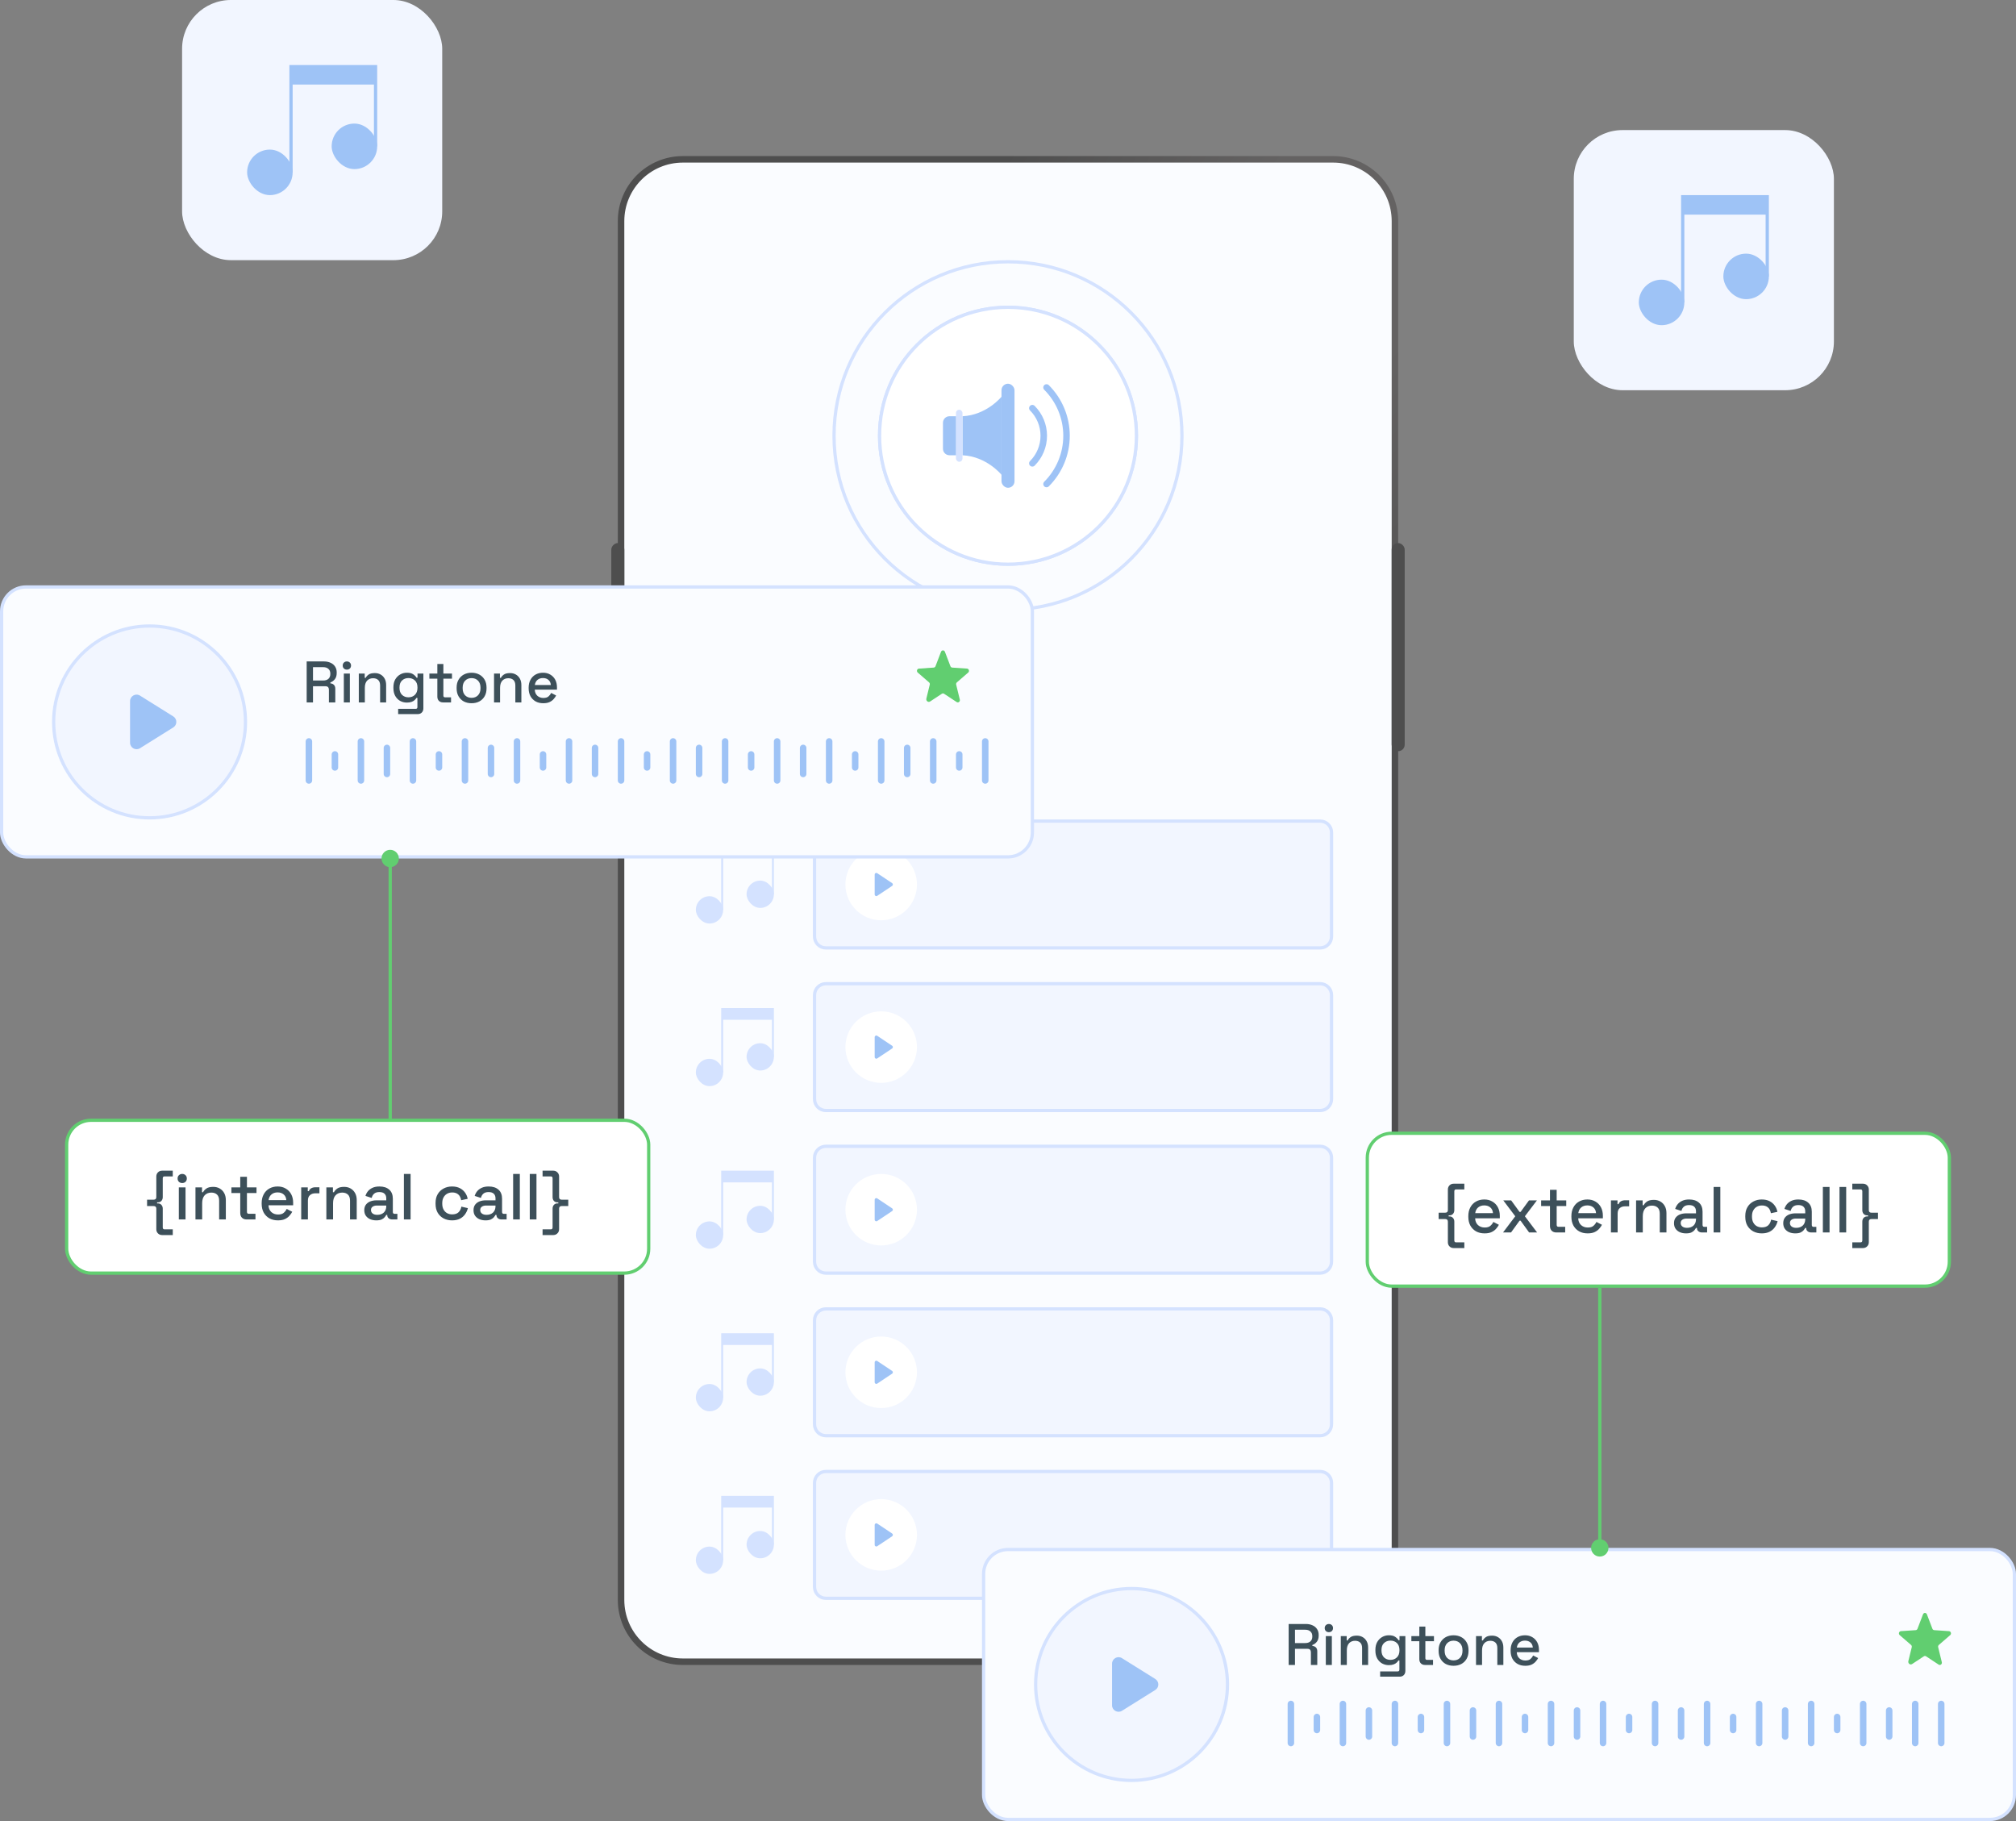<?xml version="1.0" encoding="UTF-8"?>
<svg xmlns="http://www.w3.org/2000/svg" width="620" height="560" viewBox="0 0 620 560" fill="none">
  <rect x="0" y="0" width="620" height="560" fill="#808080" stroke="none"/>
  <g clip-path="url(#clip0_2495_3507)">
    <path d="M191 68C191 57.507 199.507 49 210 49H410C420.493 49 429 57.507 429 68V492C429 502.493 420.493 511 410 511H210C199.507 511 191 502.493 191 492V68Z" fill="#FAFCFF" stroke="url(#paint0_radial_2495_3507)" stroke-width="2"></path>
    <rect x="484" y="40" width="80" height="80" rx="15" fill="#F2F6FF"></rect>
    <rect x="504" y="86" width="14" height="14" rx="7" fill="#9EC3F6"></rect>
    <path d="M517.5 60.5H543.5V65.5H517.5V60.5Z" fill="#9EC3F6"></path>
    <path d="M517.5 93V65.5M543.5 85V65.5M517.5 65.5V60.5H543.5V65.5M517.5 65.5H543.5" stroke="#9EC3F6"></path>
    <rect x="530" y="78" width="14" height="14" rx="7" fill="#9EC3F6"></rect>
    <rect x="56" width="80" height="80" rx="15" fill="#F2F6FF"></rect>
    <rect x="76" y="46" width="14" height="14" rx="7" fill="#9EC3F6"></rect>
    <path d="M89.5 20.5H115.5V25.5H89.5V20.5Z" fill="#9EC3F6"></path>
    <path d="M89.5 53V25.5M115.5 45V25.5M89.5 25.5V20.5H115.5V25.5M89.5 25.5H115.5" stroke="#9EC3F6"></path>
    <rect x="102" y="38" width="14" height="14" rx="7" fill="#9EC3F6"></rect>
    <path d="M250.5 256C250.5 254.067 252.067 252.5 254 252.5H406C407.933 252.5 409.5 254.067 409.5 256V288C409.5 289.933 407.933 291.5 406 291.5H254C252.067 291.5 250.5 289.933 250.5 288V256Z" fill="#F2F6FF" stroke="#D4E2FF"></path>
    <circle cx="271" cy="272" r="11.5" fill="white" stroke="#F2F6FF"></circle>
    <path d="M274.376 271.584C274.673 271.782 274.673 272.218 274.376 272.416L269.777 275.482C269.445 275.703 269 275.465 269 275.066L269 268.934C269 268.535 269.445 268.297 269.777 268.518L274.376 271.584Z" fill="#9EC3F6"></path>
    <circle cx="226" cy="268" r="16" fill="#FAFCFF"></circle>
    <rect x="214" y="275.6" width="8.4" height="8.4" rx="4.2" fill="#D4E2FF"></rect>
    <path d="M222.101 260.3H237.701V263.3H222.101V260.3Z" fill="#D4E2FF"></path>
    <path d="M222.101 279.8V263.3M237.701 275V263.3M222.101 263.3V260.3H237.701V263.3M222.101 263.3H237.701" stroke="#D4E2FF" stroke-width="0.6"></path>
    <rect x="229.601" y="270.8" width="8.4" height="8.4" rx="4.2" fill="#D4E2FF"></rect>
    <path d="M250.5 306C250.5 304.067 252.067 302.5 254 302.5H406C407.933 302.5 409.5 304.067 409.5 306V338C409.5 339.933 407.933 341.5 406 341.5H254C252.067 341.5 250.5 339.933 250.5 338V306Z" fill="#F2F6FF" stroke="#D4E2FF"></path>
    <circle cx="271" cy="322" r="11.5" fill="white" stroke="#F2F6FF"></circle>
    <path d="M274.376 321.584C274.673 321.782 274.673 322.218 274.376 322.416L269.777 325.482C269.445 325.703 269 325.465 269 325.066L269 318.934C269 318.535 269.445 318.297 269.777 318.518L274.376 321.584Z" fill="#9EC3F6"></path>
    <circle cx="226" cy="318" r="16" fill="#FAFCFF"></circle>
    <rect x="214" y="325.6" width="8.4" height="8.4" rx="4.2" fill="#D4E2FF"></rect>
    <path d="M222.101 310.3H237.701V313.3H222.101V310.3Z" fill="#D4E2FF"></path>
    <path d="M222.101 329.8V313.3M237.701 325V313.3M222.101 313.3V310.3H237.701V313.3M222.101 313.3H237.701" stroke="#D4E2FF" stroke-width="0.6"></path>
    <rect x="229.601" y="320.8" width="8.4" height="8.4" rx="4.2" fill="#D4E2FF"></rect>
    <path d="M250.5 356C250.5 354.067 252.067 352.5 254 352.5H406C407.933 352.5 409.5 354.067 409.5 356V388C409.5 389.933 407.933 391.5 406 391.5H254C252.067 391.5 250.5 389.933 250.5 388V356Z" fill="#F2F6FF" stroke="#D4E2FF"></path>
    <circle cx="271" cy="372" r="11.5" fill="white" stroke="#F2F6FF"></circle>
    <path d="M274.376 371.584C274.673 371.782 274.673 372.218 274.376 372.416L269.777 375.482C269.445 375.703 269 375.465 269 375.066L269 368.934C269 368.535 269.445 368.297 269.777 368.518L274.376 371.584Z" fill="#9EC3F6"></path>
    <circle cx="226" cy="368" r="16" fill="#FAFCFF"></circle>
    <rect x="214" y="375.6" width="8.4" height="8.4" rx="4.2" fill="#D4E2FF"></rect>
    <path d="M222.101 360.3H237.701V363.3H222.101V360.3Z" fill="#D4E2FF"></path>
    <path d="M222.101 379.8V363.3M237.701 375V363.3M222.101 363.3V360.3H237.701V363.3M222.101 363.3H237.701" stroke="#D4E2FF" stroke-width="0.6"></path>
    <rect x="229.601" y="370.8" width="8.4" height="8.4" rx="4.2" fill="#D4E2FF"></rect>
    <path d="M250.5 406C250.5 404.067 252.067 402.5 254 402.5H406C407.933 402.5 409.5 404.067 409.5 406V438C409.5 439.933 407.933 441.5 406 441.5H254C252.067 441.5 250.5 439.933 250.5 438V406Z" fill="#F2F6FF" stroke="#D4E2FF"></path>
    <circle cx="271" cy="422" r="11.5" fill="white" stroke="#F2F6FF"></circle>
    <path d="M274.376 421.584C274.673 421.782 274.673 422.218 274.376 422.416L269.777 425.482C269.445 425.703 269 425.465 269 425.066L269 418.934C269 418.535 269.445 418.297 269.777 418.518L274.376 421.584Z" fill="#9EC3F6"></path>
    <circle cx="226" cy="418" r="16" fill="#FAFCFF"></circle>
    <rect x="214" y="425.6" width="8.4" height="8.4" rx="4.2" fill="#D4E2FF"></rect>
    <path d="M222.101 410.3H237.701V413.3H222.101V410.3Z" fill="#D4E2FF"></path>
    <path d="M222.101 429.8V413.3M237.701 425V413.3M222.101 413.3V410.3H237.701V413.3M222.101 413.3H237.701" stroke="#D4E2FF" stroke-width="0.6"></path>
    <rect x="229.601" y="420.8" width="8.4" height="8.4" rx="4.2" fill="#D4E2FF"></rect>
    <path d="M250.5 456C250.5 454.067 252.067 452.5 254 452.5H406C407.933 452.5 409.5 454.067 409.5 456V488C409.5 489.933 407.933 491.5 406 491.5H254C252.067 491.5 250.5 489.933 250.5 488V456Z" fill="#F2F6FF" stroke="#D4E2FF"></path>
    <circle cx="271" cy="472" r="11.5" fill="white" stroke="#F2F6FF"></circle>
    <path d="M274.376 471.584C274.673 471.782 274.673 472.218 274.376 472.416L269.777 475.482C269.445 475.703 269 475.465 269 475.066L269 468.934C269 468.535 269.445 468.297 269.777 468.518L274.376 471.584Z" fill="#9EC3F6"></path>
    <circle cx="226" cy="468" r="16" fill="#FAFCFF"></circle>
    <rect x="214" y="475.6" width="8.4" height="8.4" rx="4.2" fill="#D4E2FF"></rect>
    <path d="M222.101 460.3H237.701V463.3H222.101V460.3Z" fill="#D4E2FF"></path>
    <path d="M222.101 479.8V463.3M237.701 475V463.3M222.101 463.3V460.3H237.701V463.3M222.101 463.3H237.701" stroke="#D4E2FF" stroke-width="0.6"></path>
    <rect x="229.601" y="470.8" width="8.4" height="8.4" rx="4.2" fill="#D4E2FF"></rect>
    <rect x="428" y="167" width="4" height="64" rx="2" fill="#4E4E4E"></rect>
    <rect width="4" height="24" rx="2" transform="matrix(-1 0 0 1 192 167)" fill="#4E4E4E"></rect>
    <rect width="4" height="24" rx="2" transform="matrix(-1 0 0 1 192 203)" fill="#4E4E4E"></rect>
    <circle cx="310" cy="134" r="39.5" fill="#F2F6FF" stroke="#D4E2FF"></circle>
    <circle cx="310" cy="134" r="53.5" stroke="#D4E2FF"></circle>
    <circle cx="310" cy="134" r="39.5" fill="white" stroke="#D4E2FF"></circle>
    <g clip-path="url(#clip1_2495_3507)">
      <path d="M296 128V140C303.452 140.352 308 146 308 146V122C308 122 303.454 127.652 296 128Z" fill="#9EC3F6"></path>
      <rect x="308" y="118" width="4" height="32" rx="2" fill="#9EC3F6"></rect>
      <path d="M321.849 119.151C325.788 123.089 328 128.43 328 134C328 139.57 325.788 144.911 321.849 148.849" stroke="#9EC3F6" stroke-width="2" stroke-linecap="round"></path>
      <path d="M317.485 125.515C319.736 127.765 321 130.817 321 134C321 137.183 319.736 140.235 317.485 142.485" stroke="#9EC3F6" stroke-width="2" stroke-linecap="round"></path>
      <rect x="294" y="126" width="2" height="16" rx="1" fill="#D4E2FF"></rect>
      <path d="M290 130C290 128.895 290.895 128 292 128H294V140H292C290.895 140 290 139.105 290 138V130Z" fill="#9EC3F6"></path>
    </g>
    <rect x="0.5" y="180.5" width="317" height="83" rx="7.5" fill="#FAFCFF"></rect>
    <rect x="0.5" y="180.5" width="317" height="83" rx="7.5" stroke="#D4E2FF"></rect>
    <circle cx="46" cy="222" r="29.5" fill="#61CE70" stroke="white"></circle>
    <circle cx="46" cy="222" r="29.5" fill="#F2F6FF" stroke="#D4E2FF"></circle>
    <path d="M53.286 220.304C54.54 221.087 54.54 222.913 53.286 223.696L43.06 230.088C41.728 230.92 40 229.962 40 228.392L40 215.608C40 214.038 41.728 213.08 43.06 213.912L53.286 220.304Z" fill="#9EC3F6"></path>
    <path d="M94.314 216V203.4H99.606C100.386 203.4 101.07 203.538 101.658 203.814C102.258 204.078 102.72 204.462 103.044 204.966C103.38 205.47 103.548 206.07 103.548 206.766V206.964C103.548 207.756 103.356 208.392 102.972 208.872C102.6 209.34 102.144 209.67 101.604 209.862V210.15C102.06 210.174 102.426 210.33 102.702 210.618C102.978 210.894 103.116 211.296 103.116 211.824V216H101.154V212.094C101.154 211.77 101.07 211.512 100.902 211.32C100.734 211.128 100.464 211.032 100.092 211.032H96.258V216H94.314ZM96.258 209.268H99.39C100.086 209.268 100.626 209.094 101.01 208.746C101.394 208.386 101.586 207.9 101.586 207.288V207.144C101.586 206.532 101.394 206.052 101.01 205.704C100.638 205.344 100.098 205.164 99.39 205.164H96.258V209.268ZM105.741 216V207.126H107.595V216H105.741ZM106.677 205.92C106.317 205.92 106.011 205.806 105.759 205.578C105.519 205.338 105.399 205.032 105.399 204.66C105.399 204.288 105.519 203.988 105.759 203.76C106.011 203.52 106.317 203.4 106.677 203.4C107.049 203.4 107.355 203.52 107.595 203.76C107.835 203.988 107.955 204.288 107.955 204.66C107.955 205.032 107.835 205.338 107.595 205.578C107.355 205.806 107.049 205.92 106.677 205.92ZM110.347 216V207.126H112.165V208.458H112.453C112.621 208.098 112.921 207.762 113.353 207.45C113.785 207.138 114.427 206.982 115.279 206.982C115.951 206.982 116.545 207.132 117.061 207.432C117.589 207.732 118.003 208.158 118.303 208.71C118.603 209.25 118.753 209.904 118.753 210.672V216H116.899V210.816C116.899 210.048 116.707 209.484 116.323 209.124C115.939 208.752 115.411 208.566 114.739 208.566C113.971 208.566 113.353 208.818 112.885 209.322C112.429 209.826 112.201 210.558 112.201 211.518V216H110.347ZM120.989 211.608V211.338C120.989 210.402 121.175 209.604 121.547 208.944C121.931 208.284 122.435 207.774 123.059 207.414C123.683 207.054 124.367 206.874 125.111 206.874C125.975 206.874 126.635 207.036 127.091 207.36C127.559 207.684 127.901 208.032 128.117 208.404H128.405V207.126H130.205V217.818C130.205 218.358 130.043 218.79 129.719 219.114C129.407 219.438 128.975 219.6 128.423 219.6H122.447V217.98H127.847C128.195 217.98 128.369 217.8 128.369 217.44V214.614H128.081C127.949 214.83 127.763 215.052 127.523 215.28C127.283 215.508 126.965 215.694 126.569 215.838C126.185 215.982 125.699 216.054 125.111 216.054C124.367 216.054 123.677 215.88 123.041 215.532C122.417 215.172 121.919 214.662 121.547 214.002C121.175 213.33 120.989 212.532 120.989 211.608ZM125.615 214.434C126.419 214.434 127.079 214.182 127.595 213.678C128.123 213.162 128.387 212.454 128.387 211.554V211.392C128.387 210.468 128.129 209.76 127.613 209.268C127.097 208.764 126.431 208.512 125.615 208.512C124.823 208.512 124.163 208.764 123.635 209.268C123.119 209.76 122.861 210.468 122.861 211.392V211.554C122.861 212.454 123.119 213.162 123.635 213.678C124.163 214.182 124.823 214.434 125.615 214.434ZM136.264 216C135.724 216 135.292 215.838 134.968 215.514C134.656 215.19 134.5 214.758 134.5 214.218V208.692H132.052V207.126H134.5V204.192H136.354V207.126H139V208.692H136.354V213.894C136.354 214.254 136.522 214.434 136.858 214.434H138.712V216H136.264ZM145.02 216.252C144.132 216.252 143.34 216.072 142.644 215.712C141.96 215.34 141.42 214.812 141.024 214.128C140.628 213.444 140.43 212.634 140.43 211.698V211.428C140.43 210.492 140.628 209.688 141.024 209.016C141.42 208.332 141.96 207.804 142.644 207.432C143.34 207.06 144.132 206.874 145.02 206.874C145.908 206.874 146.7 207.06 147.396 207.432C148.092 207.804 148.638 208.332 149.034 209.016C149.43 209.688 149.628 210.492 149.628 211.428V211.698C149.628 212.634 149.43 213.444 149.034 214.128C148.638 214.812 148.092 215.34 147.396 215.712C146.7 216.072 145.908 216.252 145.02 216.252ZM145.02 214.596C145.836 214.596 146.496 214.338 147 213.822C147.516 213.294 147.774 212.568 147.774 211.644V211.482C147.774 210.558 147.522 209.838 147.018 209.322C146.514 208.794 145.848 208.53 145.02 208.53C144.216 208.53 143.556 208.794 143.04 209.322C142.536 209.838 142.284 210.558 142.284 211.482V211.644C142.284 212.568 142.536 213.294 143.04 213.822C143.556 214.338 144.216 214.596 145.02 214.596ZM151.936 216V207.126H153.754V208.458H154.042C154.21 208.098 154.51 207.762 154.942 207.45C155.374 207.138 156.016 206.982 156.868 206.982C157.54 206.982 158.134 207.132 158.65 207.432C159.178 207.732 159.592 208.158 159.892 208.71C160.192 209.25 160.342 209.904 160.342 210.672V216H158.488V210.816C158.488 210.048 158.296 209.484 157.912 209.124C157.528 208.752 157 208.566 156.328 208.566C155.56 208.566 154.942 208.818 154.474 209.322C154.018 209.826 153.79 210.558 153.79 211.518V216H151.936ZM167.079 216.252C166.179 216.252 165.393 216.066 164.721 215.694C164.049 215.31 163.521 214.776 163.137 214.092C162.765 213.396 162.579 212.592 162.579 211.68V211.464C162.579 210.54 162.765 209.736 163.137 209.052C163.509 208.356 164.025 207.822 164.685 207.45C165.357 207.066 166.131 206.874 167.007 206.874C167.859 206.874 168.603 207.066 169.239 207.45C169.887 207.822 170.391 208.344 170.751 209.016C171.111 209.688 171.291 210.474 171.291 211.374V212.076H164.469C164.493 212.856 164.751 213.48 165.243 213.948C165.747 214.404 166.371 214.632 167.115 214.632C167.811 214.632 168.333 214.476 168.681 214.164C169.041 213.852 169.317 213.492 169.509 213.084L171.039 213.876C170.871 214.212 170.625 214.566 170.301 214.938C169.989 215.31 169.575 215.622 169.059 215.874C168.543 216.126 167.883 216.252 167.079 216.252ZM164.487 210.654H169.401C169.353 209.982 169.113 209.46 168.681 209.088C168.249 208.704 167.685 208.512 166.989 208.512C166.293 208.512 165.723 208.704 165.279 209.088C164.847 209.46 164.583 209.982 164.487 210.654Z" fill="#3D505A"></path>
    <path d="M290.339 213.339L294.219 215.895C294.715 216.222 295.331 215.736 295.183 215.134L294.063 210.548C294.031 210.42 294.035 210.286 294.073 210.16C294.112 210.035 294.184 209.923 294.281 209.838L297.76 206.826C298.217 206.431 297.981 205.642 297.394 205.602L292.85 205.295C292.728 205.286 292.611 205.241 292.512 205.165C292.413 205.09 292.337 204.986 292.293 204.867L290.598 200.429C290.552 200.303 290.47 200.194 290.363 200.118C290.257 200.041 290.13 200 290 200C289.87 200 289.743 200.041 289.637 200.118C289.53 200.194 289.448 200.303 289.402 200.429L287.707 204.867C287.663 204.986 287.587 205.09 287.488 205.165C287.389 205.241 287.272 205.286 287.15 205.295L282.606 205.602C282.019 205.642 281.783 206.431 282.24 206.826L285.719 209.838C285.816 209.923 285.888 210.035 285.927 210.16C285.965 210.286 285.969 210.42 285.937 210.548L284.898 214.801C284.721 215.523 285.46 216.106 286.055 215.714L289.661 213.339C289.762 213.271 289.88 213.236 290 213.236C290.12 213.236 290.238 213.271 290.339 213.339Z" fill="#61CE70"></path>
    <path d="M95 228V240" stroke="#9EC3F6" stroke-width="2" stroke-linecap="round"></path>
    <path d="M103 232V236" stroke="#9EC3F6" stroke-width="2" stroke-linecap="round"></path>
    <path d="M111 228V240" stroke="#9EC3F6" stroke-width="2" stroke-linecap="round"></path>
    <path d="M119 230V238" stroke="#9EC3F6" stroke-width="2" stroke-linecap="round"></path>
    <path d="M127 228V240" stroke="#9EC3F6" stroke-width="2" stroke-linecap="round"></path>
    <path d="M135 232V236" stroke="#9EC3F6" stroke-width="2" stroke-linecap="round"></path>
    <path d="M143 228V240" stroke="#9EC3F6" stroke-width="2" stroke-linecap="round"></path>
    <path d="M151 230V238" stroke="#9EC3F6" stroke-width="2" stroke-linecap="round"></path>
    <path d="M159 228V240" stroke="#9EC3F6" stroke-width="2" stroke-linecap="round"></path>
    <path d="M167 232V236" stroke="#9EC3F6" stroke-width="2" stroke-linecap="round"></path>
    <path d="M175 228V240" stroke="#9EC3F6" stroke-width="2" stroke-linecap="round"></path>
    <path d="M183 230V238" stroke="#9EC3F6" stroke-width="2" stroke-linecap="round"></path>
    <path d="M191 228V240" stroke="#9EC3F6" stroke-width="2" stroke-linecap="round"></path>
    <path d="M199 232V236" stroke="#9EC3F6" stroke-width="2" stroke-linecap="round"></path>
    <path d="M207 228V240" stroke="#9EC3F6" stroke-width="2" stroke-linecap="round"></path>
    <path d="M215 230V238" stroke="#9EC3F6" stroke-width="2" stroke-linecap="round"></path>
    <path d="M223 228V240" stroke="#9EC3F6" stroke-width="2" stroke-linecap="round"></path>
    <path d="M231 232V236" stroke="#9EC3F6" stroke-width="2" stroke-linecap="round"></path>
    <path d="M239 228V240" stroke="#9EC3F6" stroke-width="2" stroke-linecap="round"></path>
    <path d="M247 230V238" stroke="#9EC3F6" stroke-width="2" stroke-linecap="round"></path>
    <path d="M255 228V240" stroke="#9EC3F6" stroke-width="2" stroke-linecap="round"></path>
    <path d="M263 232V236" stroke="#9EC3F6" stroke-width="2" stroke-linecap="round"></path>
    <path d="M271 228V240" stroke="#9EC3F6" stroke-width="2" stroke-linecap="round"></path>
    <path d="M279 230V238" stroke="#9EC3F6" stroke-width="2" stroke-linecap="round"></path>
    <path d="M287 228V240" stroke="#9EC3F6" stroke-width="2" stroke-linecap="round"></path>
    <path d="M295 232V236" stroke="#9EC3F6" stroke-width="2" stroke-linecap="round"></path>
    <path d="M303 228V240" stroke="#9EC3F6" stroke-width="2" stroke-linecap="round"></path>
    <rect x="20.5" y="344.5" width="179" height="47" rx="7.5" fill="white" stroke="#61CE70"></rect>
    <path d="M49.872 379.8C49.339 379.8 48.906 379.627 48.572 379.28C48.239 378.947 48.072 378.52 48.072 378V371.68C48.072 371.147 47.799 370.88 47.252 370.88H45.232V368.92H47.252C47.799 368.92 48.072 368.653 48.072 368.12V361.8C48.072 361.28 48.239 360.853 48.572 360.52C48.906 360.173 49.339 360 49.872 360H53.132V361.76H50.592C50.232 361.76 50.052 361.96 50.052 362.36V368.14C50.052 368.607 49.912 368.993 49.632 369.3C49.365 369.593 48.999 369.74 48.532 369.74H48.312V370.06H48.532C48.999 370.06 49.365 370.213 49.632 370.52C49.912 370.813 50.052 371.193 50.052 371.66V377.44C50.052 377.84 50.232 378.04 50.592 378.04H53.132V379.8H49.872ZM54.997 375V365.14H57.057V375H54.997ZM56.037 363.8C55.637 363.8 55.297 363.673 55.017 363.42C54.75 363.153 54.617 362.813 54.617 362.4C54.617 361.987 54.75 361.653 55.017 361.4C55.297 361.133 55.637 361 56.037 361C56.45 361 56.79 361.133 57.057 361.4C57.323 361.653 57.457 361.987 57.457 362.4C57.457 362.813 57.323 363.153 57.057 363.42C56.79 363.673 56.45 363.8 56.037 363.8ZM60.114 375V365.14H62.134V366.62H62.454C62.64 366.22 62.974 365.847 63.454 365.5C63.934 365.153 64.647 364.98 65.594 364.98C66.34 364.98 67 365.147 67.574 365.48C68.16 365.813 68.62 366.287 68.954 366.9C69.287 367.5 69.454 368.227 69.454 369.08V375H67.394V369.24C67.394 368.387 67.18 367.76 66.754 367.36C66.327 366.947 65.74 366.74 64.994 366.74C64.14 366.74 63.454 367.02 62.934 367.58C62.427 368.14 62.174 368.953 62.174 370.02V375H60.114ZM75.845 375C75.245 375 74.765 374.82 74.405 374.46C74.058 374.1 73.885 373.62 73.885 373.02V366.88H71.165V365.14H73.885V361.88H75.945V365.14H78.885V366.88H75.945V372.66C75.945 373.06 76.132 373.26 76.505 373.26H78.565V375H75.845ZM85.474 375.28C84.474 375.28 83.6 375.073 82.854 374.66C82.107 374.233 81.52 373.64 81.094 372.88C80.68 372.107 80.474 371.213 80.474 370.2V369.96C80.474 368.933 80.68 368.04 81.094 367.28C81.507 366.507 82.08 365.913 82.814 365.5C83.56 365.073 84.42 364.86 85.394 364.86C86.34 364.86 87.167 365.073 87.874 365.5C88.594 365.913 89.154 366.493 89.554 367.24C89.954 367.987 90.154 368.86 90.154 369.86V370.64H82.574C82.6 371.507 82.887 372.2 83.434 372.72C83.994 373.227 84.687 373.48 85.514 373.48C86.287 373.48 86.867 373.307 87.254 372.96C87.654 372.613 87.96 372.213 88.174 371.76L89.874 372.64C89.687 373.013 89.414 373.407 89.054 373.82C88.707 374.233 88.247 374.58 87.674 374.86C87.1 375.14 86.367 375.28 85.474 375.28ZM82.594 369.06H88.054C88 368.313 87.734 367.733 87.254 367.32C86.774 366.893 86.147 366.68 85.374 366.68C84.6 366.68 83.967 366.893 83.474 367.32C82.994 367.733 82.7 368.313 82.594 369.06ZM92.633 375V365.14H94.653V366.3H94.973C95.133 365.887 95.387 365.587 95.733 365.4C96.093 365.2 96.533 365.1 97.053 365.1H98.233V366.96H96.973C96.307 366.96 95.76 367.147 95.333 367.52C94.907 367.88 94.693 368.44 94.693 369.2V375H92.633ZM100.368 375V365.14H102.388V366.62H102.708C102.894 366.22 103.228 365.847 103.708 365.5C104.188 365.153 104.901 364.98 105.848 364.98C106.594 364.98 107.254 365.147 107.828 365.48C108.414 365.813 108.874 366.287 109.208 366.9C109.541 367.5 109.708 368.227 109.708 369.08V375H107.648V369.24C107.648 368.387 107.434 367.76 107.008 367.36C106.581 366.947 105.994 366.74 105.248 366.74C104.394 366.74 103.708 367.02 103.188 367.58C102.681 368.14 102.428 368.953 102.428 370.02V375H100.368ZM115.732 375.28C115.026 375.28 114.392 375.16 113.832 374.92C113.286 374.68 112.846 374.327 112.512 373.86C112.192 373.393 112.032 372.827 112.032 372.16C112.032 371.48 112.192 370.92 112.512 370.48C112.846 370.027 113.292 369.687 113.852 369.46C114.426 369.233 115.072 369.12 115.792 369.12H118.792V368.48C118.792 367.907 118.619 367.447 118.272 367.1C117.926 366.753 117.392 366.58 116.672 366.58C115.966 366.58 115.426 366.747 115.052 367.08C114.679 367.413 114.432 367.847 114.312 368.38L112.392 367.76C112.552 367.227 112.806 366.747 113.152 366.32C113.512 365.88 113.986 365.527 114.572 365.26C115.159 364.993 115.866 364.86 116.692 364.86C117.972 364.86 118.979 365.187 119.712 365.84C120.446 366.493 120.812 367.42 120.812 368.62V372.68C120.812 373.08 120.999 373.28 121.372 373.28H122.212V375H120.672C120.206 375 119.826 374.88 119.532 374.64C119.239 374.4 119.092 374.073 119.092 373.66V373.6H118.792C118.686 373.8 118.526 374.033 118.312 374.3C118.099 374.567 117.786 374.8 117.372 375C116.959 375.187 116.412 375.28 115.732 375.28ZM116.032 373.58C116.859 373.58 117.526 373.347 118.032 372.88C118.539 372.4 118.792 371.747 118.792 370.92V370.72H115.912C115.366 370.72 114.926 370.84 114.592 371.08C114.259 371.307 114.092 371.647 114.092 372.1C114.092 372.553 114.266 372.913 114.612 373.18C114.959 373.447 115.432 373.58 116.032 373.58ZM124.215 375V361H126.275V375H124.215ZM139.01 375.28C138.063 375.28 137.203 375.08 136.43 374.68C135.67 374.28 135.063 373.7 134.61 372.94C134.17 372.18 133.95 371.267 133.95 370.2V369.94C133.95 368.873 134.17 367.967 134.61 367.22C135.063 366.46 135.67 365.88 136.43 365.48C137.203 365.067 138.063 364.86 139.01 364.86C139.957 364.86 140.763 365.033 141.43 365.38C142.097 365.727 142.63 366.187 143.03 366.76C143.443 367.333 143.71 367.967 143.83 368.66L141.83 369.08C141.763 368.64 141.623 368.24 141.41 367.88C141.197 367.52 140.897 367.233 140.51 367.02C140.123 366.807 139.637 366.7 139.05 366.7C138.477 366.7 137.957 366.833 137.49 367.1C137.037 367.353 136.677 367.727 136.41 368.22C136.143 368.7 136.01 369.287 136.01 369.98V370.16C136.01 370.853 136.143 371.447 136.41 371.94C136.677 372.433 137.037 372.807 137.49 373.06C137.957 373.313 138.477 373.44 139.05 373.44C139.917 373.44 140.577 373.22 141.03 372.78C141.483 372.327 141.77 371.753 141.89 371.06L143.89 371.52C143.73 372.2 143.443 372.827 143.03 373.4C142.63 373.973 142.097 374.433 141.43 374.78C140.763 375.113 139.957 375.28 139.01 375.28ZM149.326 375.28C148.619 375.28 147.986 375.16 147.426 374.92C146.879 374.68 146.439 374.327 146.106 373.86C145.786 373.393 145.626 372.827 145.626 372.16C145.626 371.48 145.786 370.92 146.106 370.48C146.439 370.027 146.886 369.687 147.446 369.46C148.019 369.233 148.666 369.12 149.386 369.12H152.386V368.48C152.386 367.907 152.213 367.447 151.866 367.1C151.519 366.753 150.986 366.58 150.266 366.58C149.559 366.58 149.019 366.747 148.646 367.08C148.273 367.413 148.026 367.847 147.906 368.38L145.986 367.76C146.146 367.227 146.399 366.747 146.746 366.32C147.106 365.88 147.579 365.527 148.166 365.26C148.753 364.993 149.459 364.86 150.286 364.86C151.566 364.86 152.573 365.187 153.306 365.84C154.039 366.493 154.406 367.42 154.406 368.62V372.68C154.406 373.08 154.593 373.28 154.966 373.28H155.806V375H154.266C153.799 375 153.419 374.88 153.126 374.64C152.833 374.4 152.686 374.073 152.686 373.66V373.6H152.386C152.279 373.8 152.119 374.033 151.906 374.3C151.693 374.567 151.379 374.8 150.966 375C150.553 375.187 150.006 375.28 149.326 375.28ZM149.626 373.58C150.453 373.58 151.119 373.347 151.626 372.88C152.133 372.4 152.386 371.747 152.386 370.92V370.72H149.506C148.959 370.72 148.519 370.84 148.186 371.08C147.853 371.307 147.686 371.647 147.686 372.1C147.686 372.553 147.859 372.913 148.206 373.18C148.553 373.447 149.026 373.58 149.626 373.58ZM157.809 375V361H159.869V375H157.809ZM162.926 375V361H164.986V375H162.926ZM166.863 379.8V378.04H169.403C169.763 378.04 169.943 377.84 169.943 377.44V371.66C169.943 371.193 170.077 370.813 170.343 370.52C170.623 370.213 170.997 370.06 171.463 370.06H171.703V369.74H171.463C170.997 369.74 170.623 369.593 170.343 369.3C170.077 368.993 169.943 368.607 169.943 368.14V362.36C169.943 361.96 169.763 361.76 169.403 361.76H166.863V360H170.123C170.657 360 171.09 360.173 171.423 360.52C171.77 360.853 171.943 361.28 171.943 361.8V368.12C171.943 368.653 172.21 368.92 172.743 368.92H174.763V370.88H172.743C172.21 370.88 171.943 371.147 171.943 371.68V378C171.943 378.52 171.77 378.947 171.423 379.28C171.09 379.627 170.657 379.8 170.123 379.8H166.863Z" fill="#3D505A"></path>
    <path d="M120 261.333C121.473 261.333 122.667 262.527 122.667 264C122.667 265.473 121.473 266.667 120 266.667C118.527 266.667 117.333 265.473 117.333 264C117.333 262.527 118.527 261.333 120 261.333ZM120.5 264L120.5 344L119.5 344L119.5 264L120.5 264Z" fill="#61CE70"></path>
    <rect x="302.5" y="476.5" width="317" height="83" rx="7.5" fill="#FAFCFF"></rect>
    <rect x="302.5" y="476.5" width="317" height="83" rx="7.5" stroke="#D4E2FF"></rect>
    <path d="M396.314 512V499.4H401.606C402.386 499.4 403.07 499.538 403.658 499.814C404.258 500.078 404.72 500.462 405.044 500.966C405.38 501.47 405.548 502.07 405.548 502.766V502.964C405.548 503.756 405.356 504.392 404.972 504.872C404.6 505.34 404.144 505.67 403.604 505.862V506.15C404.06 506.174 404.426 506.33 404.702 506.618C404.978 506.894 405.116 507.296 405.116 507.824V512H403.154V508.094C403.154 507.77 403.07 507.512 402.902 507.32C402.734 507.128 402.464 507.032 402.092 507.032H398.258V512H396.314ZM398.258 505.268H401.39C402.086 505.268 402.626 505.094 403.01 504.746C403.394 504.386 403.586 503.9 403.586 503.288V503.144C403.586 502.532 403.394 502.052 403.01 501.704C402.638 501.344 402.098 501.164 401.39 501.164H398.258V505.268ZM407.741 512V503.126H409.595V512H407.741ZM408.677 501.92C408.317 501.92 408.011 501.806 407.759 501.578C407.519 501.338 407.399 501.032 407.399 500.66C407.399 500.288 407.519 499.988 407.759 499.76C408.011 499.52 408.317 499.4 408.677 499.4C409.049 499.4 409.355 499.52 409.595 499.76C409.835 499.988 409.955 500.288 409.955 500.66C409.955 501.032 409.835 501.338 409.595 501.578C409.355 501.806 409.049 501.92 408.677 501.92ZM412.347 512V503.126H414.165V504.458H414.453C414.621 504.098 414.921 503.762 415.353 503.45C415.785 503.138 416.427 502.982 417.279 502.982C417.951 502.982 418.545 503.132 419.061 503.432C419.589 503.732 420.003 504.158 420.303 504.71C420.603 505.25 420.753 505.904 420.753 506.672V512H418.899V506.816C418.899 506.048 418.707 505.484 418.323 505.124C417.939 504.752 417.411 504.566 416.739 504.566C415.971 504.566 415.353 504.818 414.885 505.322C414.429 505.826 414.201 506.558 414.201 507.518V512H412.347ZM422.989 507.608V507.338C422.989 506.402 423.175 505.604 423.547 504.944C423.931 504.284 424.435 503.774 425.059 503.414C425.683 503.054 426.367 502.874 427.111 502.874C427.975 502.874 428.635 503.036 429.091 503.36C429.559 503.684 429.901 504.032 430.117 504.404H430.405V503.126H432.205V513.818C432.205 514.358 432.043 514.79 431.719 515.114C431.407 515.438 430.975 515.6 430.423 515.6H424.447V513.98H429.847C430.195 513.98 430.369 513.8 430.369 513.44V510.614H430.081C429.949 510.83 429.763 511.052 429.523 511.28C429.283 511.508 428.965 511.694 428.569 511.838C428.185 511.982 427.699 512.054 427.111 512.054C426.367 512.054 425.677 511.88 425.041 511.532C424.417 511.172 423.919 510.662 423.547 510.002C423.175 509.33 422.989 508.532 422.989 507.608ZM427.615 510.434C428.419 510.434 429.079 510.182 429.595 509.678C430.123 509.162 430.387 508.454 430.387 507.554V507.392C430.387 506.468 430.129 505.76 429.613 505.268C429.097 504.764 428.431 504.512 427.615 504.512C426.823 504.512 426.163 504.764 425.635 505.268C425.119 505.76 424.861 506.468 424.861 507.392V507.554C424.861 508.454 425.119 509.162 425.635 509.678C426.163 510.182 426.823 510.434 427.615 510.434ZM438.264 512C437.724 512 437.292 511.838 436.968 511.514C436.656 511.19 436.5 510.758 436.5 510.218V504.692H434.052V503.126H436.5V500.192H438.354V503.126H441V504.692H438.354V509.894C438.354 510.254 438.522 510.434 438.858 510.434H440.712V512H438.264ZM447.02 512.252C446.132 512.252 445.34 512.072 444.644 511.712C443.96 511.34 443.42 510.812 443.024 510.128C442.628 509.444 442.43 508.634 442.43 507.698V507.428C442.43 506.492 442.628 505.688 443.024 505.016C443.42 504.332 443.96 503.804 444.644 503.432C445.34 503.06 446.132 502.874 447.02 502.874C447.908 502.874 448.7 503.06 449.396 503.432C450.092 503.804 450.638 504.332 451.034 505.016C451.43 505.688 451.628 506.492 451.628 507.428V507.698C451.628 508.634 451.43 509.444 451.034 510.128C450.638 510.812 450.092 511.34 449.396 511.712C448.7 512.072 447.908 512.252 447.02 512.252ZM447.02 510.596C447.836 510.596 448.496 510.338 449 509.822C449.516 509.294 449.774 508.568 449.774 507.644V507.482C449.774 506.558 449.522 505.838 449.018 505.322C448.514 504.794 447.848 504.53 447.02 504.53C446.216 504.53 445.556 504.794 445.04 505.322C444.536 505.838 444.284 506.558 444.284 507.482V507.644C444.284 508.568 444.536 509.294 445.04 509.822C445.556 510.338 446.216 510.596 447.02 510.596ZM453.936 512V503.126H455.754V504.458H456.042C456.21 504.098 456.51 503.762 456.942 503.45C457.374 503.138 458.016 502.982 458.868 502.982C459.54 502.982 460.134 503.132 460.65 503.432C461.178 503.732 461.592 504.158 461.892 504.71C462.192 505.25 462.342 505.904 462.342 506.672V512H460.488V506.816C460.488 506.048 460.296 505.484 459.912 505.124C459.528 504.752 459 504.566 458.328 504.566C457.56 504.566 456.942 504.818 456.474 505.322C456.018 505.826 455.79 506.558 455.79 507.518V512H453.936ZM469.079 512.252C468.179 512.252 467.393 512.066 466.721 511.694C466.049 511.31 465.521 510.776 465.137 510.092C464.765 509.396 464.579 508.592 464.579 507.68V507.464C464.579 506.54 464.765 505.736 465.137 505.052C465.509 504.356 466.025 503.822 466.685 503.45C467.357 503.066 468.131 502.874 469.007 502.874C469.859 502.874 470.603 503.066 471.239 503.45C471.887 503.822 472.391 504.344 472.751 505.016C473.111 505.688 473.291 506.474 473.291 507.374V508.076H466.469C466.493 508.856 466.751 509.48 467.243 509.948C467.747 510.404 468.371 510.632 469.115 510.632C469.811 510.632 470.333 510.476 470.681 510.164C471.041 509.852 471.317 509.492 471.509 509.084L473.039 509.876C472.871 510.212 472.625 510.566 472.301 510.938C471.989 511.31 471.575 511.622 471.059 511.874C470.543 512.126 469.883 512.252 469.079 512.252ZM466.487 506.654H471.401C471.353 505.982 471.113 505.46 470.681 505.088C470.249 504.704 469.685 504.512 468.989 504.512C468.293 504.512 467.723 504.704 467.279 505.088C466.847 505.46 466.583 505.982 466.487 506.654Z" fill="#3D505A"></path>
    <circle cx="348" cy="518" r="29.5" fill="#F2F6FF" stroke="#D4E2FF"></circle>
    <path d="M355.286 516.304C356.54 517.087 356.54 518.913 355.286 519.696L345.06 526.088C343.728 526.92 342 525.962 342 524.392L342 511.608C342 510.038 343.728 509.08 345.06 509.912L355.286 516.304Z" fill="#9EC3F6"></path>
    <path d="M397 524V536" stroke="#9EC3F6" stroke-width="2" stroke-linecap="round"></path>
    <path d="M405 528V532" stroke="#9EC3F6" stroke-width="2" stroke-linecap="round"></path>
    <path d="M413 524V536" stroke="#9EC3F6" stroke-width="2" stroke-linecap="round"></path>
    <path d="M421 526V534" stroke="#9EC3F6" stroke-width="2" stroke-linecap="round"></path>
    <path d="M429 524V536" stroke="#9EC3F6" stroke-width="2" stroke-linecap="round"></path>
    <path d="M437 528V532" stroke="#9EC3F6" stroke-width="2" stroke-linecap="round"></path>
    <path d="M445 524V536" stroke="#9EC3F6" stroke-width="2" stroke-linecap="round"></path>
    <path d="M453 526V534" stroke="#9EC3F6" stroke-width="2" stroke-linecap="round"></path>
    <path d="M461 524V536" stroke="#9EC3F6" stroke-width="2" stroke-linecap="round"></path>
    <path d="M469 528V532" stroke="#9EC3F6" stroke-width="2" stroke-linecap="round"></path>
    <path d="M477 524V536" stroke="#9EC3F6" stroke-width="2" stroke-linecap="round"></path>
    <path d="M485 526V534" stroke="#9EC3F6" stroke-width="2" stroke-linecap="round"></path>
    <path d="M493 524V536" stroke="#9EC3F6" stroke-width="2" stroke-linecap="round"></path>
    <path d="M501 528V532" stroke="#9EC3F6" stroke-width="2" stroke-linecap="round"></path>
    <path d="M509 524V536" stroke="#9EC3F6" stroke-width="2" stroke-linecap="round"></path>
    <path d="M517 526V534" stroke="#9EC3F6" stroke-width="2" stroke-linecap="round"></path>
    <path d="M525 524V536" stroke="#9EC3F6" stroke-width="2" stroke-linecap="round"></path>
    <path d="M533 528V532" stroke="#9EC3F6" stroke-width="2" stroke-linecap="round"></path>
    <path d="M541 524V536" stroke="#9EC3F6" stroke-width="2" stroke-linecap="round"></path>
    <path d="M549 526V534" stroke="#9EC3F6" stroke-width="2" stroke-linecap="round"></path>
    <path d="M557 524V536" stroke="#9EC3F6" stroke-width="2" stroke-linecap="round"></path>
    <path d="M565 528V532" stroke="#9EC3F6" stroke-width="2" stroke-linecap="round"></path>
    <path d="M573 524V536" stroke="#9EC3F6" stroke-width="2" stroke-linecap="round"></path>
    <path d="M581 526V534" stroke="#9EC3F6" stroke-width="2" stroke-linecap="round"></path>
    <path d="M589 524V536" stroke="#9EC3F6" stroke-width="2" stroke-linecap="round"></path>
    <path d="M597 524V536" stroke="#9EC3F6" stroke-width="2" stroke-linecap="round"></path>
    <path d="M592.339 509.339L596.219 511.895C596.715 512.222 597.331 511.736 597.183 511.134L596.063 506.548C596.031 506.42 596.035 506.286 596.073 506.16C596.112 506.035 596.184 505.923 596.281 505.838L599.76 502.826C600.217 502.431 599.981 501.642 599.394 501.602L594.85 501.295C594.728 501.286 594.611 501.241 594.512 501.165C594.413 501.09 594.337 500.986 594.293 500.867L592.598 496.429C592.552 496.303 592.47 496.194 592.363 496.118C592.257 496.041 592.13 496 592 496C591.87 496 591.743 496.041 591.637 496.118C591.53 496.194 591.448 496.303 591.402 496.429L589.707 500.867C589.663 500.986 589.587 501.09 589.488 501.165C589.389 501.241 589.272 501.286 589.15 501.295L584.606 501.602C584.019 501.642 583.783 502.431 584.24 502.826L587.719 505.838C587.816 505.923 587.888 506.035 587.927 506.16C587.965 506.286 587.969 506.42 587.937 506.548L586.898 510.801C586.721 511.523 587.46 512.106 588.055 511.714L591.661 509.339C591.762 509.271 591.88 509.236 592 509.236C592.12 509.236 592.238 509.271 592.339 509.339Z" fill="#61CE70"></path>
    <rect x="420.5" y="348.5" width="179" height="47" rx="7.5" fill="white" stroke="#61CE70"></rect>
    <path d="M447.079 383.8C446.546 383.8 446.113 383.627 445.779 383.28C445.446 382.947 445.279 382.52 445.279 382V375.68C445.279 375.147 445.006 374.88 444.459 374.88H442.439V372.92H444.459C445.006 372.92 445.279 372.653 445.279 372.12V365.8C445.279 365.28 445.446 364.853 445.779 364.52C446.113 364.173 446.546 364 447.079 364H450.339V365.76H447.799C447.439 365.76 447.259 365.96 447.259 366.36V372.14C447.259 372.607 447.119 372.993 446.839 373.3C446.573 373.593 446.206 373.74 445.739 373.74H445.519V374.06H445.739C446.206 374.06 446.573 374.213 446.839 374.52C447.119 374.813 447.259 375.193 447.259 375.66V381.44C447.259 381.84 447.439 382.04 447.799 382.04H450.339V383.8H447.079ZM456.567 379.28C455.567 379.28 454.694 379.073 453.947 378.66C453.201 378.233 452.614 377.64 452.187 376.88C451.774 376.107 451.567 375.213 451.567 374.2V373.96C451.567 372.933 451.774 372.04 452.187 371.28C452.601 370.507 453.174 369.913 453.907 369.5C454.654 369.073 455.514 368.86 456.487 368.86C457.434 368.86 458.261 369.073 458.967 369.5C459.687 369.913 460.247 370.493 460.647 371.24C461.047 371.987 461.247 372.86 461.247 373.86V374.64H453.667C453.694 375.507 453.981 376.2 454.527 376.72C455.087 377.227 455.781 377.48 456.607 377.48C457.381 377.48 457.961 377.307 458.347 376.96C458.747 376.613 459.054 376.213 459.267 375.76L460.967 376.64C460.781 377.013 460.507 377.407 460.147 377.82C459.801 378.233 459.341 378.58 458.767 378.86C458.194 379.14 457.461 379.28 456.567 379.28ZM453.687 373.06H459.147C459.094 372.313 458.827 371.733 458.347 371.32C457.867 370.893 457.241 370.68 456.467 370.68C455.694 370.68 455.061 370.893 454.567 371.32C454.087 371.733 453.794 372.313 453.687 373.06ZM462.243 379L466.003 374.02L462.323 369.14H464.743L467.323 372.68H467.643L470.223 369.14H472.663L468.963 374.02L472.723 379H470.263L467.643 375.38H467.323L464.703 379H462.243ZM478.638 379C478.038 379 477.558 378.82 477.198 378.46C476.851 378.1 476.678 377.62 476.678 377.02V370.88H473.958V369.14H476.678V365.88H478.738V369.14H481.678V370.88H478.738V376.66C478.738 377.06 478.925 377.26 479.298 377.26H481.358V379H478.638ZM488.267 379.28C487.267 379.28 486.393 379.073 485.647 378.66C484.9 378.233 484.313 377.64 483.887 376.88C483.473 376.107 483.267 375.213 483.267 374.2V373.96C483.267 372.933 483.473 372.04 483.887 371.28C484.3 370.507 484.873 369.913 485.607 369.5C486.353 369.073 487.213 368.86 488.187 368.86C489.133 368.86 489.96 369.073 490.667 369.5C491.387 369.913 491.947 370.493 492.347 371.24C492.747 371.987 492.947 372.86 492.947 373.86V374.64H485.367C485.393 375.507 485.68 376.2 486.227 376.72C486.787 377.227 487.48 377.48 488.307 377.48C489.08 377.48 489.66 377.307 490.047 376.96C490.447 376.613 490.753 376.213 490.967 375.76L492.667 376.64C492.48 377.013 492.207 377.407 491.847 377.82C491.5 378.233 491.04 378.58 490.467 378.86C489.893 379.14 489.16 379.28 488.267 379.28ZM485.387 373.06H490.847C490.793 372.313 490.527 371.733 490.047 371.32C489.567 370.893 488.94 370.68 488.167 370.68C487.393 370.68 486.76 370.893 486.267 371.32C485.787 371.733 485.493 372.313 485.387 373.06ZM495.426 379V369.14H497.446V370.3H497.766C497.926 369.887 498.18 369.587 498.526 369.4C498.886 369.2 499.326 369.1 499.846 369.1H501.026V370.96H499.766C499.1 370.96 498.553 371.147 498.126 371.52C497.7 371.88 497.486 372.44 497.486 373.2V379H495.426ZM503.161 379V369.14H505.181V370.62H505.501C505.687 370.22 506.021 369.847 506.501 369.5C506.981 369.153 507.694 368.98 508.641 368.98C509.387 368.98 510.047 369.147 510.621 369.48C511.207 369.813 511.667 370.287 512.001 370.9C512.334 371.5 512.501 372.227 512.501 373.08V379H510.441V373.24C510.441 372.387 510.227 371.76 509.801 371.36C509.374 370.947 508.787 370.74 508.041 370.74C507.187 370.74 506.501 371.02 505.981 371.58C505.474 372.14 505.221 372.953 505.221 374.02V379H503.161ZM518.525 379.28C517.819 379.28 517.185 379.16 516.625 378.92C516.079 378.68 515.639 378.327 515.305 377.86C514.985 377.393 514.825 376.827 514.825 376.16C514.825 375.48 514.985 374.92 515.305 374.48C515.639 374.027 516.085 373.687 516.645 373.46C517.219 373.233 517.865 373.12 518.585 373.12H521.585V372.48C521.585 371.907 521.412 371.447 521.065 371.1C520.719 370.753 520.185 370.58 519.465 370.58C518.759 370.58 518.219 370.747 517.845 371.08C517.472 371.413 517.225 371.847 517.105 372.38L515.185 371.76C515.345 371.227 515.599 370.747 515.945 370.32C516.305 369.88 516.779 369.527 517.365 369.26C517.952 368.993 518.659 368.86 519.485 368.86C520.765 368.86 521.772 369.187 522.505 369.84C523.239 370.493 523.605 371.42 523.605 372.62V376.68C523.605 377.08 523.792 377.28 524.165 377.28H525.005V379H523.465C522.999 379 522.619 378.88 522.325 378.64C522.032 378.4 521.885 378.073 521.885 377.66V377.6H521.585C521.479 377.8 521.319 378.033 521.105 378.3C520.892 378.567 520.579 378.8 520.165 379C519.752 379.187 519.205 379.28 518.525 379.28ZM518.825 377.58C519.652 377.58 520.319 377.347 520.825 376.88C521.332 376.4 521.585 375.747 521.585 374.92V374.72H518.705C518.159 374.72 517.719 374.84 517.385 375.08C517.052 375.307 516.885 375.647 516.885 376.1C516.885 376.553 517.059 376.913 517.405 377.18C517.752 377.447 518.225 377.58 518.825 377.58ZM527.008 379V365H529.068V379H527.008ZM541.803 379.28C540.856 379.28 539.996 379.08 539.223 378.68C538.463 378.28 537.856 377.7 537.403 376.94C536.963 376.18 536.743 375.267 536.743 374.2V373.94C536.743 372.873 536.963 371.967 537.403 371.22C537.856 370.46 538.463 369.88 539.223 369.48C539.996 369.067 540.856 368.86 541.803 368.86C542.75 368.86 543.556 369.033 544.223 369.38C544.89 369.727 545.423 370.187 545.823 370.76C546.236 371.333 546.503 371.967 546.623 372.66L544.623 373.08C544.556 372.64 544.416 372.24 544.203 371.88C543.99 371.52 543.69 371.233 543.303 371.02C542.916 370.807 542.43 370.7 541.843 370.7C541.27 370.7 540.75 370.833 540.283 371.1C539.83 371.353 539.47 371.727 539.203 372.22C538.936 372.7 538.803 373.287 538.803 373.98V374.16C538.803 374.853 538.936 375.447 539.203 375.94C539.47 376.433 539.83 376.807 540.283 377.06C540.75 377.313 541.27 377.44 541.843 377.44C542.71 377.44 543.37 377.22 543.823 376.78C544.276 376.327 544.563 375.753 544.683 375.06L546.683 375.52C546.523 376.2 546.236 376.827 545.823 377.4C545.423 377.973 544.89 378.433 544.223 378.78C543.556 379.113 542.75 379.28 541.803 379.28ZM552.119 379.28C551.412 379.28 550.779 379.16 550.219 378.92C549.672 378.68 549.232 378.327 548.899 377.86C548.579 377.393 548.419 376.827 548.419 376.16C548.419 375.48 548.579 374.92 548.899 374.48C549.232 374.027 549.679 373.687 550.239 373.46C550.812 373.233 551.459 373.12 552.179 373.12H555.179V372.48C555.179 371.907 555.006 371.447 554.659 371.1C554.312 370.753 553.779 370.58 553.059 370.58C552.352 370.58 551.812 370.747 551.439 371.08C551.066 371.413 550.819 371.847 550.699 372.38L548.779 371.76C548.939 371.227 549.192 370.747 549.539 370.32C549.899 369.88 550.372 369.527 550.959 369.26C551.546 368.993 552.252 368.86 553.079 368.86C554.359 368.86 555.366 369.187 556.099 369.84C556.832 370.493 557.199 371.42 557.199 372.62V376.68C557.199 377.08 557.386 377.28 557.759 377.28H558.599V379H557.059C556.592 379 556.212 378.88 555.919 378.64C555.626 378.4 555.479 378.073 555.479 377.66V377.6H555.179C555.072 377.8 554.912 378.033 554.699 378.3C554.486 378.567 554.172 378.8 553.759 379C553.346 379.187 552.799 379.28 552.119 379.28ZM552.419 377.58C553.246 377.58 553.912 377.347 554.419 376.88C554.926 376.4 555.179 375.747 555.179 374.92V374.72H552.299C551.752 374.72 551.312 374.84 550.979 375.08C550.646 375.307 550.479 375.647 550.479 376.1C550.479 376.553 550.652 376.913 550.999 377.18C551.346 377.447 551.819 377.58 552.419 377.58ZM560.602 379V365H562.662V379H560.602ZM565.719 379V365H567.779V379H565.719ZM569.656 383.8V382.04H572.196C572.556 382.04 572.736 381.84 572.736 381.44V375.66C572.736 375.193 572.87 374.813 573.136 374.52C573.416 374.213 573.79 374.06 574.256 374.06H574.496V373.74H574.256C573.79 373.74 573.416 373.593 573.136 373.3C572.87 372.993 572.736 372.607 572.736 372.14V366.36C572.736 365.96 572.556 365.76 572.196 365.76H569.656V364H572.916C573.45 364 573.883 364.173 574.216 364.52C574.563 364.853 574.736 365.28 574.736 365.8V372.12C574.736 372.653 575.003 372.92 575.536 372.92H577.556V374.88H575.536C575.003 374.88 574.736 375.147 574.736 375.68V382C574.736 382.52 574.563 382.947 574.216 383.28C573.883 383.627 573.45 383.8 572.916 383.8H569.656Z" fill="#3D505A"></path>
    <path d="M492 478.667C490.527 478.667 489.333 477.473 489.333 476C489.333 474.527 490.527 473.333 492 473.333C493.473 473.333 494.667 474.527 494.667 476C494.667 477.473 493.473 478.667 492 478.667ZM491.5 476L491.5 396L492.5 396L492.5 476L491.5 476Z" fill="#61CE70"></path>
  </g>
  <defs>
    <radialGradient id="paint0_radial_2495_3507" cx="0" cy="0" r="1" gradientUnits="userSpaceOnUse" gradientTransform="translate(413.5 74.614) rotate(119.456) scale(407.728 210.427)">
      <stop offset="0.143" stop-color="#646262"></stop>
      <stop offset="0.496" stop-color="#4E4E4E"></stop>
    </radialGradient>
    <clipPath id="clip0_2495_3507">
      <rect width="620" height="560" fill="white"></rect>
    </clipPath>
    <clipPath id="clip1_2495_3507">
      <rect width="40" height="32" fill="white" transform="translate(290 118)"></rect>
    </clipPath>
  </defs>
</svg>

